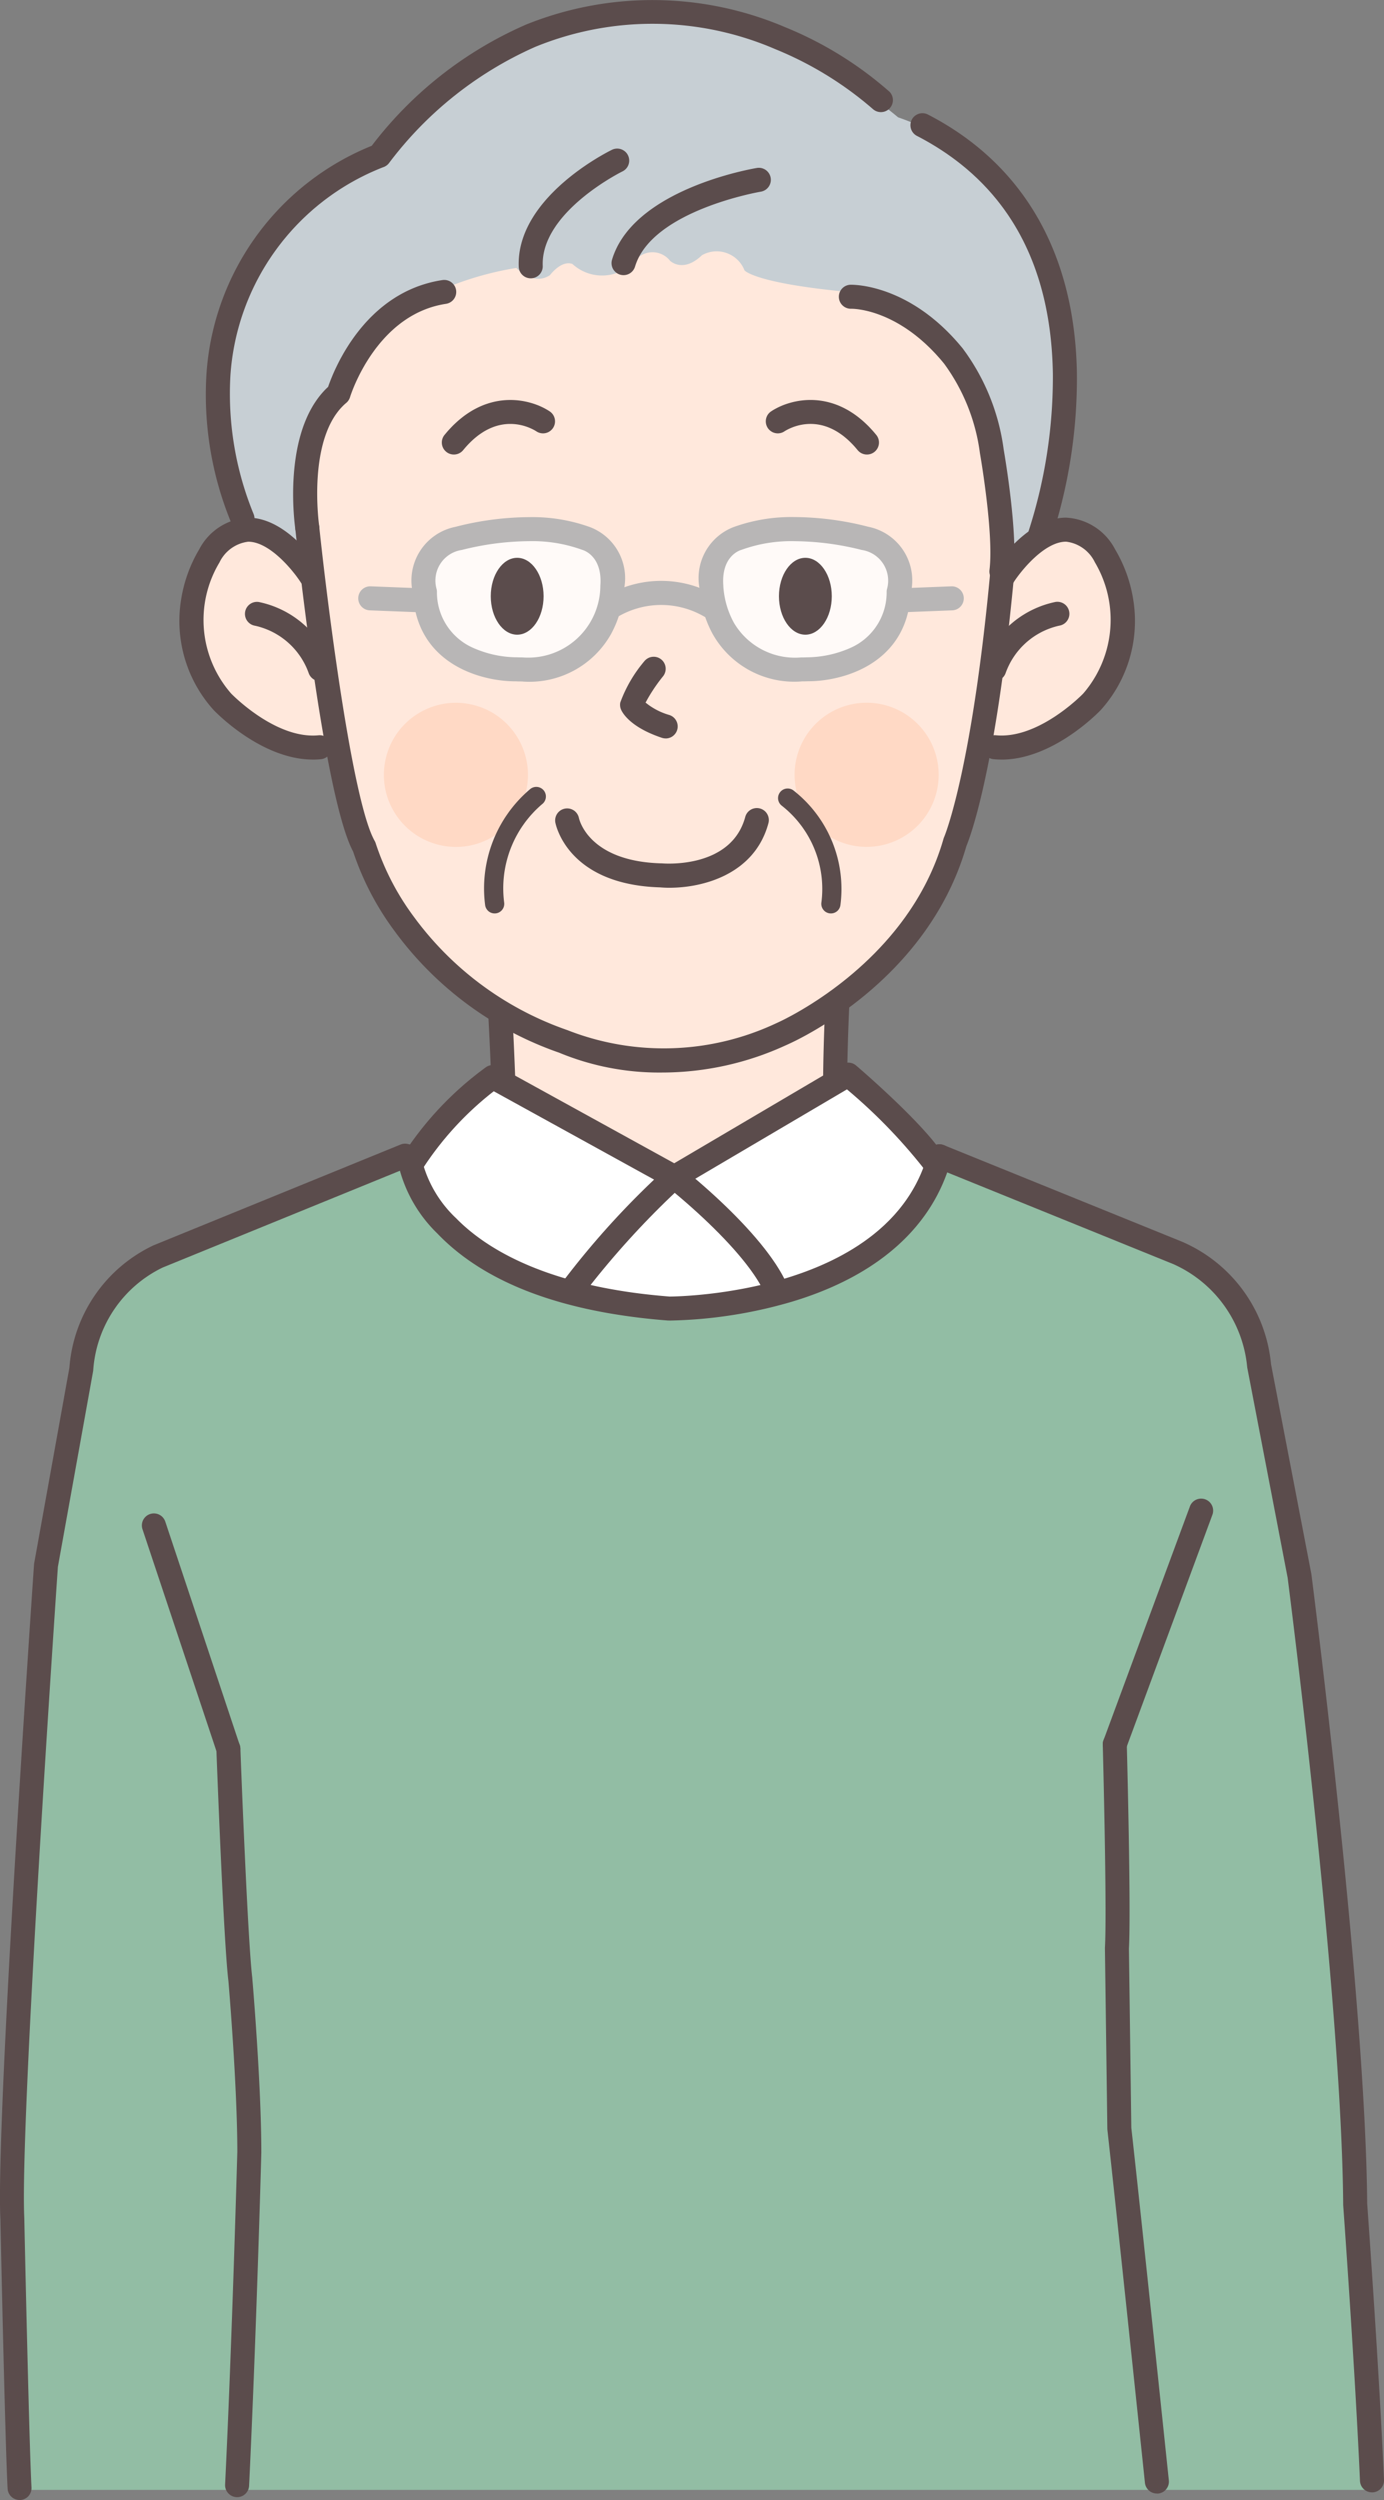 <svg xmlns="http://www.w3.org/2000/svg" width="92.215" height="166.504" viewBox="0 0 92.215 166.504">
  <rect x="0" y="0" width="92.215" height="166.504" fill="#808080" stroke="none"/>
  <g id="case04" transform="translate(-2646.837 -6064.997)">
    <g id="Group_26422" data-name="Group 26422">
      <g id="Group_26411" data-name="Group 26411">
        <path id="Path_57886" data-name="Path 57886" d="M2680.182,6130.652l.16,10.135,11.339,4.756,10.637-4.863.161-10.241A58.072,58.072,0,0,1,2680.182,6130.652Z" fill="#ffe8dc"/>
        <g id="Group_26410" data-name="Group 26410">
          <path id="Path_57887" data-name="Path 57887" d="M2680.449,6141.747a.8.8,0,0,1-.8-.8c0-3.773-.316-9.02-.319-9.073a.8.8,0,1,1,1.6-.1c0,.053.322,5.349.322,9.17a.8.8,0,0,1-.8.8Z" fill="#5b4c4c"/>
          <path id="Path_57888" data-name="Path 57888" d="M2702.531,6140.627a.8.8,0,0,1-.8-.758c-.161-3.047.1-8.085.107-8.3a.8.8,0,0,1,1.6.082c0,.052-.263,5.168-.107,8.132a.8.8,0,0,1-.757.841Z" fill="#5b4c4c"/>
        </g>
      </g>
      <g id="Group_26421" data-name="Group 26421">
        <path id="Path_57889" data-name="Path 57889" d="M2671.568,6075.046s14.788-19.035,35.111-2.233a16.14,16.14,0,0,1,10.881,14.242s2.606,12.972-4.915,17.986c0,0-9.921,14.4-22.083,12.588,0,0-17.282,1.813-24.323-13.975,0,0-7.033-4.651-4.686-16.919C2661.553,6086.735,2664.7,6077.827,2671.568,6075.046Z" fill="#c7cfd4"/>
        <path id="Path_57890" data-name="Path 57890" d="M2713.506,6099c-.193,13.87-3.456,22.577-3.456,22.577-1.65,8.919-12,12.535-12,12.535a18.662,18.662,0,0,1-14.27.211c-10.845-4.374-13.041-13.066-13.041-13.066-1.936-6.614-3.6-22.6-3.6-22.6s-.194-8.026,7.788-13.737a21.048,21.048,0,0,1,6.313-2.077s1.12,1.227,2.24.48c0,0,.747-1.013,1.494-.747a2.925,2.925,0,0,0,4.214-.266,1.488,1.488,0,0,1,2.293.053s.854.853,2.134-.373a1.991,1.991,0,0,1,2.827,1.013s.64.853,6.934,1.44c0,0,9.388,3.147,9.281,10.935Z" fill="#ffe8dc"/>
        <path id="Path_57891" data-name="Path 57891" d="M2668.822,6114.817c-3.307.32-6.919-3.036-6.919-3.036a8.288,8.288,0,0,1-.854-9.708c2.987-4.587,6.6,1.334,6.6,1.334Z" fill="#ffe8dc"/>
        <path id="Path_57892" data-name="Path 57892" d="M2712.638,6114.614c2.987.427,6.909-2.876,6.909-2.876a8.288,8.288,0,0,0,.854-9.708c-2.987-4.587-6.6,1.334-6.6,1.334Z" fill="#ffe8dc"/>
        <g id="Group_26420" data-name="Group 26420">
          <g id="Group_26414" data-name="Group 26414">
            <g id="Group_26412" data-name="Group 26412">
              <path id="Path_57893" data-name="Path 57893" d="M2713.563,6115.585c-.175,0-.35-.008-.526-.025a.8.8,0,0,1,.154-1.593c2.77.267,5.6-2.551,5.823-2.781a7.514,7.514,0,0,0,.777-8.734,2.456,2.456,0,0,0-1.917-1.379h-.005c-1.447,0-3.013,1.955-3.494,2.706a.8.8,0,0,1-1.349-.86c.224-.352,2.263-3.434,4.833-3.446a3.9,3.9,0,0,1,3.273,2.106,9.383,9.383,0,0,1,1.213,3.363,8.848,8.848,0,0,1-2.126,7.3l-.031.035c-.134.141-3.181,3.311-6.625,3.311Z" fill="#5b4c4c"/>
              <path id="Path_57894" data-name="Path 57894" d="M2713.087,6110.363a.8.8,0,0,1-.751-1.076,6.531,6.531,0,0,1,4.826-4.2.8.8,0,0,1,.255,1.58,4.923,4.923,0,0,0-3.578,3.166.8.8,0,0,1-.752.525Z" fill="#5b4c4c"/>
            </g>
            <g id="Group_26413" data-name="Group 26413">
              <path id="Path_57895" data-name="Path 57895" d="M2667.685,6115.585c-3.444,0-6.491-3.17-6.625-3.311l-.031-.035a8.847,8.847,0,0,1-2.126-7.3,9.4,9.4,0,0,1,1.213-3.364,3.913,3.913,0,0,1,3.273-2.1c2.57.012,4.609,3.094,4.833,3.446a.8.8,0,0,1-1.349.86c-.482-.751-2.048-2.7-3.494-2.706h0a2.456,2.456,0,0,0-1.917,1.379,7.44,7.44,0,0,0,.777,8.735c.221.225,3.05,3.048,5.823,2.78a.8.8,0,0,1,.154,1.593c-.176.017-.352.025-.526.025Z" fill="#5b4c4c"/>
              <path id="Path_57896" data-name="Path 57896" d="M2668.161,6110.363a.8.8,0,0,1-.752-.525,4.923,4.923,0,0,0-3.578-3.166.8.8,0,0,1,.255-1.58,6.531,6.531,0,0,1,4.826,4.2.8.8,0,0,1-.751,1.076Z" fill="#5b4c4c"/>
            </g>
            <path id="Path_57897" data-name="Path 57897" d="M2690.964,6136.429a17.433,17.433,0,0,1-6.879-1.324,22.907,22.907,0,0,1-11.037-8.206,18.823,18.823,0,0,1-2.683-5.187c-1.963-3.661-3.77-20.722-3.847-21.452a.8.8,0,0,1,1.592-.167c.516,4.923,2.186,18.276,3.693,20.913a.817.817,0,0,1,.077.186,17.122,17.122,0,0,0,2.51,4.834,21.34,21.34,0,0,0,10.269,7.585c.025.009.049.019.074.03a17.6,17.6,0,0,0,13.806-.486l.018-.008c.086-.036,8.724-3.811,11.145-12.284a.831.831,0,0,1,.038-.106c.019-.043,1.969-4.625,3.214-19.184a.8.8,0,0,1,1.595.136c-1.216,14.213-3.076,19.051-3.323,19.642-2.633,9.121-11.532,13.05-12.034,13.265a19.776,19.776,0,0,1-8.228,1.813Z" fill="#5b4c4c"/>
          </g>
          <g id="Group_26417" data-name="Group 26417">
            <g id="Group_26415" data-name="Group 26415">
              <circle id="Ellipse_3850" data-name="Ellipse 3850" cx="4.8" cy="4.8" r="4.8" transform="translate(2671.44 6120.172) rotate(-76.717)" fill="#ffd9c5"/>
              <path id="Path_57898" data-name="Path 57898" d="M2709.38,6116.6a4.8,4.8,0,1,1-4.8-4.8A4.8,4.8,0,0,1,2709.38,6116.6Z" fill="#ffd9c5"/>
            </g>
            <path id="Path_57899" data-name="Path 57899" d="M2691.454,6124.124c-.228,0-.442-.01-.638-.027-6.155-.186-6.95-4.167-6.98-4.336a.8.8,0,0,1,1.572-.294c.029.136.671,2.894,5.478,3.031l.05,0c.187.017,4.626.361,5.556-3.091a.8.8,0,1,1,1.545.416c-.924,3.431-4.4,4.3-6.583,4.3Z" fill="#5b4c4c"/>
            <path id="Path_57900" data-name="Path 57900" d="M2679.795,6125.833a.64.64,0,0,1-.633-.549,8.655,8.655,0,0,1,3.013-7.743.64.64,0,0,1,.79,1.008,7.361,7.361,0,0,0-2.536,6.554.64.64,0,0,1-.543.724.724.724,0,0,1-.091.006Z" fill="#5b4c4c"/>
            <path id="Path_57901" data-name="Path 57901" d="M2702.2,6125.833a.724.724,0,0,1-.091-.006.64.64,0,0,1-.543-.724,7.042,7.042,0,0,0-2.625-6.434.64.64,0,0,1,.755-1.034,8.33,8.33,0,0,1,3.137,7.649.639.639,0,0,1-.633.549Z" fill="#5b4c4c"/>
            <path id="Path_57902" data-name="Path 57902" d="M2691.191,6114.177a.805.805,0,0,1-.253-.041c-2.162-.721-2.653-1.711-2.73-1.9a.8.8,0,0,1-.041-.454,9.046,9.046,0,0,1,1.6-2.744.8.8,0,1,1,1.249,1,11.089,11.089,0,0,0-1.165,1.753,4.429,4.429,0,0,0,1.593.829.8.8,0,0,1-.253,1.559Z" fill="#5b4c4c"/>
            <path id="Path_57903" data-name="Path 57903" d="M2681.236,6109.468s-5.868.136-6.081-5.151a2.89,2.89,0,0,1,2.24-3.568s4.907-1.387,8.481,0c0,0,1.974.534,1.761,3.225C2687.637,6103.974,2687.53,6109.734,2681.236,6109.468Z" fill="#fff" opacity="0.8"/>
            <path id="Path_57904" data-name="Path 57904" d="M2700.638,6109.468s5.868.136,6.081-5.151a2.89,2.89,0,0,0-2.241-3.568s-4.907-1.387-8.481,0c0,0-1.973.534-1.76,3.225C2694.237,6103.974,2694.344,6109.734,2700.638,6109.468Z" fill="#fff" opacity="0.8"/>
            <g id="Group_26416" data-name="Group 26416">
              <ellipse id="Ellipse_3851" data-name="Ellipse 3851" cx="1.76" cy="2.56" rx="1.76" ry="2.56" transform="translate(2679.536 6102.148)" fill="#5b4c4c"/>
              <ellipse id="Ellipse_3852" data-name="Ellipse 3852" cx="1.76" cy="2.56" rx="1.76" ry="2.56" transform="translate(2698.738 6102.148)" fill="#5b4c4c"/>
            </g>
            <path id="Path_57905" data-name="Path 57905" d="M2677.075,6095.269a.8.8,0,0,1-.619-1.306c2.648-3.236,5.768-2.422,7.048-1.539a.8.8,0,0,1-.9,1.32c-.261-.175-2.587-1.6-4.905,1.232a.8.8,0,0,1-.619.293Z" fill="#5b4c4c"/>
            <path id="Path_57906" data-name="Path 57906" d="M2704.6,6095.269a.8.8,0,0,1-.62-.293c-2.32-2.835-4.648-1.405-4.905-1.232a.8.8,0,0,1-.9-1.32c1.28-.883,4.4-1.7,7.047,1.539a.8.8,0,0,1-.618,1.306Z" fill="#5b4c4c"/>
          </g>
          <g id="Group_26418" data-name="Group 26418">
            <path id="Path_57907" data-name="Path 57907" d="M2706.977,6105.775a.8.8,0,0,1-.03-1.6l3.275-.128a.8.8,0,0,1,.062,1.6l-3.275.128Z" fill="#b8b6b6"/>
            <path id="Path_57908" data-name="Path 57908" d="M2674.782,6105.775h-.031l-3.275-.128a.8.8,0,1,1,.062-1.6l3.275.128a.8.8,0,0,1-.031,1.6Z" fill="#b8b6b6"/>
            <path id="Path_57909" data-name="Path 57909" d="M2687.637,6106.162a.8.8,0,0,1-.419-1.482,7.263,7.263,0,0,1,7.354.006.8.8,0,1,1-.856,1.352,5.705,5.705,0,0,0-5.661.006.8.8,0,0,1-.418.118Z" fill="#b8b6b6"/>
            <path id="Path_57910" data-name="Path 57910" d="M2681.654,6110.383c-.141,0-.285,0-.433-.008h-.026c-2.436,0-6.6-1.231-6.836-5.832a3.644,3.644,0,0,1,2.816-4.456,20.038,20.038,0,0,1,4.914-.648,11.355,11.355,0,0,1,4.041.657,3.64,3.64,0,0,1,2.306,4.028,7.421,7.421,0,0,1-.885,3.1,6.237,6.237,0,0,1-5.9,3.164Zm-.419-1.609h.035c.131.006.259.008.384.008a4.807,4.807,0,0,0,5.183-4.717c0-.016,0-.033,0-.049.153-1.927-1.046-2.35-1.183-2.392a.521.521,0,0,1-.069-.023,9.726,9.726,0,0,0-3.5-.562,18.756,18.756,0,0,0-4.477.586,2.061,2.061,0,0,0-1.686,2.586.741.741,0,0,1,.028.18,4.037,4.037,0,0,0,2.439,3.767,7.31,7.31,0,0,0,2.8.616h.04Z" fill="#b8b6b6"/>
            <path id="Path_57911" data-name="Path 57911" d="M2700.22,6110.383h0a6.237,6.237,0,0,1-5.9-3.164,7.421,7.421,0,0,1-.885-3.1,3.64,3.64,0,0,1,2.306-4.028,11.357,11.357,0,0,1,4.041-.657,20.051,20.051,0,0,1,4.911.647,3.645,3.645,0,0,1,2.819,4.457c-.237,4.6-4.4,5.832-6.836,5.832h-.026c-.147.006-.292.008-.433.008Zm-.435-9.343a9.726,9.726,0,0,0-3.5.562c-.026.01-.053.019-.081.027-.125.038-1.324.461-1.171,2.388,0,.016,0,.033,0,.049a5.845,5.845,0,0,0,.714,2.427,4.727,4.727,0,0,0,4.469,2.29h0c.125,0,.253,0,.384-.008h.075a7.31,7.31,0,0,0,2.8-.616,4.038,4.038,0,0,0,2.439-3.767.741.741,0,0,1,.028-.18,2.065,2.065,0,0,0-1.689-2.587,18.772,18.772,0,0,0-4.474-.585Z" fill="#b8b6b6"/>
          </g>
          <g id="Group_26419" data-name="Group 26419">
            <path id="Path_57912" data-name="Path 57912" d="M2688.384,6083.322a.8.8,0,0,1-.767-1.031c1.407-4.691,9.314-6.051,9.65-6.107a.8.8,0,0,1,.262,1.579c-.073.012-7.258,1.251-8.379,4.988a.8.8,0,0,1-.766.571Z" fill="#5b4c4c"/>
            <path id="Path_57913" data-name="Path 57913" d="M2682.2,6083.534a.8.8,0,0,1-.8-.769c-.178-4.629,5.95-7.664,6.211-7.791a.8.8,0,1,1,.7,1.439c-.073.035-5.449,2.711-5.312,6.291a.8.8,0,0,1-.768.83Z" fill="#5b4c4c"/>
            <path id="Path_57914" data-name="Path 57914" d="M2713.561,6103.857a.86.86,0,0,1-.1-.006.8.8,0,0,1-.695-.893c.3-2.413-.625-7.71-.634-7.763l-.005-.031a12.893,12.893,0,0,0-2.384-5.946c-2.992-3.667-6.062-3.661-6.192-3.657a.8.8,0,0,1-.043-1.6c.161,0,3.956-.069,7.472,4.241a14.393,14.393,0,0,1,2.731,6.729c.067.387.969,5.618.643,8.224a.8.8,0,0,1-.793.7Z" fill="#5b4c4c"/>
            <path id="Path_57915" data-name="Path 57915" d="M2667.313,6100.977a.8.8,0,0,1-.79-.682c-.041-.274-.954-6.637,2.177-9.534.4-1.172,2.443-6.327,7.615-7.111a.8.8,0,0,1,.24,1.582c-4.7.713-6.377,6.156-6.394,6.211a.8.8,0,0,1-.251.384c-2.66,2.24-1.814,8.172-1.8,8.231a.8.8,0,0,1-.673.91.757.757,0,0,1-.119.009Z" fill="#5b4c4c"/>
            <path id="Path_57916" data-name="Path 57916" d="M2716.12,6101.457a.8.8,0,0,1-.753-1.071,33.352,33.352,0,0,0,1.622-10.538c-.132-7.449-3.18-12.764-9.057-15.8a.8.8,0,0,1,.734-1.422c6.363,3.285,9.795,9.245,9.924,17.237a34.363,34.363,0,0,1-1.717,11.062.8.8,0,0,1-.753.53Z" fill="#5b4c4c"/>
            <path id="Path_57917" data-name="Path 57917" d="M2662.994,6100.337a.8.8,0,0,1-.738-.491,22.36,22.36,0,0,1-1.659-9.993,17.662,17.662,0,0,1,11.008-15.146,25.947,25.947,0,0,1,10.291-8.076,22.531,22.531,0,0,1,17.27.183,24.45,24.45,0,0,1,6.945,4.3.8.8,0,0,1-1.1,1.159,23.327,23.327,0,0,0-6.512-4,20.641,20.641,0,0,0-16.005-.152,24.669,24.669,0,0,0-9.719,7.713.8.8,0,0,1-.408.3A16.032,16.032,0,0,0,2662.19,6090a21.133,21.133,0,0,0,1.541,9.224.8.8,0,0,1-.428,1.047.788.788,0,0,1-.309.063Z" fill="#5b4c4c"/>
          </g>
        </g>
      </g>
    </g>
    <g id="Group_26425" data-name="Group 26425">
      <path id="Path_57918" data-name="Path 57918" d="M2708.727,6141.956l13.892,5.835c7.761,2.16,7.361,5.76,7.361,5.76l1.12,4-10.064,23.857.143,23.829c1.944,19.191,2.619,25.589,2.619,25.589h-61.6c.612-2.408,1.378-27.35,1.378-27.35l-1.6-20.482-10.321-21.843c-.8-11.841,9.041-13.521,9.041-13.521l13.223-5.62c-.266,4.054,7.841,8.241,7.841,8.241s10,4.321,19.523.24C2701.278,6150.492,2708.4,6146.812,2708.727,6141.956Z" fill="#92bda4"/>
      <path id="Path_57919" data-name="Path 57919" d="M2662.882,6230.827h-15.2s-.282-19.435-.176-20.288c0,0,.16-5.574,1.6-26.884,0,0,.32-21.176,4.16-28.7l9.441,27.1s.907,23.15,1.334,24.857Z" fill="#92bda4"/>
      <path id="Path_57920" data-name="Path 57920" d="M2723.423,6230.827h14.722s-1.067-19.144-1.174-20c0,0-.24-6.321-2.08-27.444,0,0-2.576-24.854-4.64-27.817l-9.6,25.6s.533,24.957.213,26.024Z" fill="#92bda4"/>
      <path id="Path_57921" data-name="Path 57921" d="M2674.128,6142.865s3.413-5.868,6.4-5.868l11.309,6.4,11.521-6.828s4.8,3.627,5.974,5.761c0,0-2.774,9.6-17.282,10.241C2692.05,6152.572,2678.288,6152.572,2674.128,6142.865Z" fill="#fff"/>
      <g id="Group_26423" data-name="Group 26423">
        <path id="Path_57922" data-name="Path 57922" d="M2723.923,6231.069a.8.8,0,0,1-.8-.716c-.019-.183-1.927-18.379-2.5-23.5a.709.709,0,0,1-.005-.079l-.16-12a.534.534,0,0,1,0-.056c.145-2.514-.141-13.411-.144-13.521a.8.8,0,0,1,1.6-.042c.012.449.289,11,.143,13.626l.159,11.934c.584,5.186,2.482,23.295,2.5,23.478a.8.8,0,0,1-.712.879.821.821,0,0,1-.084,0Z" fill="#5b4c4c"/>
        <path id="Path_57923" data-name="Path 57923" d="M2662.636,6231.31h-.039a.8.8,0,0,1-.761-.838c.468-9.672.8-21.72.814-22.149,0-4.375-.564-11.042-.595-11.4-.32-2.6-.784-14.893-.8-15.416a.8.8,0,1,1,1.6-.06c0,.128.482,12.8.794,15.293l0,.03c.006.07.6,7.023.6,11.565v.022c0,.123-.34,12.377-.815,22.193a.8.8,0,0,1-.8.762Z" fill="#5b4c4c"/>
        <path id="Path_57924" data-name="Path 57924" d="M2648.144,6231.5a.8.8,0,0,1-.8-.755c-.159-2.846-.465-17.18-.481-17.939-.315-6.407,2.137-42.092,2.241-43.609,0-.029.006-.058.011-.087l2.346-13.02a9.822,9.822,0,0,1,5.609-8.154l16.486-6.722a.8.8,0,0,1,.6,1.482l-16.482,6.721a8.224,8.224,0,0,0-4.626,6.848.549.549,0,0,1-.01.073l-2.344,13.013c-.1,1.465-2.546,37.2-2.237,43.387v.023c0,.15.322,15.061.479,17.9a.8.8,0,0,1-.754.843Z" fill="#5b4c4c"/>
        <path id="Path_57925" data-name="Path 57925" d="M2738.251,6230.992a.8.8,0,0,1-.8-.765c-.316-7.265-1.111-18.269-1.119-18.379,0-.018,0-.035,0-.052-.1-13.591-3.577-40.754-3.7-41.716l-2.686-13.971a.791.791,0,0,1-.012-.083,8.358,8.358,0,0,0-4.932-6.843l-15.862-6.43a.8.8,0,1,1,.6-1.483l15.85,6.425a9.876,9.876,0,0,1,5.934,8.152l2.683,13.955c0,.016.006.033.008.049.036.279,3.607,28.035,3.717,41.907.044.6.81,11.283,1.12,18.4a.8.8,0,0,1-.765.835Z" fill="#5b4c4c"/>
        <path id="Path_57926" data-name="Path 57926" d="M2721.116,6181.969a.786.786,0,0,1-.277-.05.8.8,0,0,1-.473-1.027l5.743-15.536a.8.8,0,1,1,1.5.554l-5.743,15.536a.8.8,0,0,1-.751.523Z" fill="#5b4c4c"/>
        <path id="Path_57927" data-name="Path 57927" d="M2662.051,6182.275a.8.8,0,0,1-.759-.547l-4.961-14.882a.8.8,0,0,1,1.519-.506l4.96,14.882a.8.8,0,0,1-.506,1.012.788.788,0,0,1-.253.041Z" fill="#5b4c4c"/>
      </g>
      <g id="Group_26424" data-name="Group 26424">
        <path id="Path_57928" data-name="Path 57928" d="M2691.439,6152.946h-.035l-.056,0c-7.038-.546-12.207-2.495-15.365-5.791a9.307,9.307,0,0,1-2.7-5.064.8.8,0,0,1,1.592-.158,8.005,8.005,0,0,0,2.361,4.209c1.985,2.024,6.061,4.568,14.21,5.207.689,0,14.7-.21,17.225-9.544a.8.8,0,0,1,1.545.418c-1.21,4.468-4.874,7.741-10.6,9.465a30.885,30.885,0,0,1-8.176,1.261Z" fill="#5b4c4c"/>
        <path id="Path_57929" data-name="Path 57929" d="M2698.451,6151.452a.8.8,0,0,1-.719-.449c-1.212-2.483-4.632-5.474-5.938-6.56a57.229,57.229,0,0,0-6.04,6.692.8.8,0,0,1-1.277-.965,55.534,55.534,0,0,1,6.774-7.382.8.8,0,0,1,1.015-.024c.214.167,5.242,4.131,6.9,7.537a.8.8,0,0,1-.719,1.151Z" fill="#5b4c4c"/>
        <path id="Path_57930" data-name="Path 57930" d="M2691.773,6144.194a.8.8,0,0,1-.386-.1l-11.651-6.418a21.072,21.072,0,0,0-4.824,5.293.8.8,0,1,1-1.355-.851,21.905,21.905,0,0,1,5.671-6.053.8.8,0,0,1,.833-.036l11.7,6.443,11.192-6.592a.8.8,0,0,1,.925.081c.183.156,4.482,3.837,5.812,5.942a.8.8,0,1,1-1.353.854,35.81,35.81,0,0,0-5.068-5.206l-11.089,6.532a.8.8,0,0,1-.406.11Z" fill="#5b4c4c"/>
      </g>
    </g>
  </g>
</svg>
